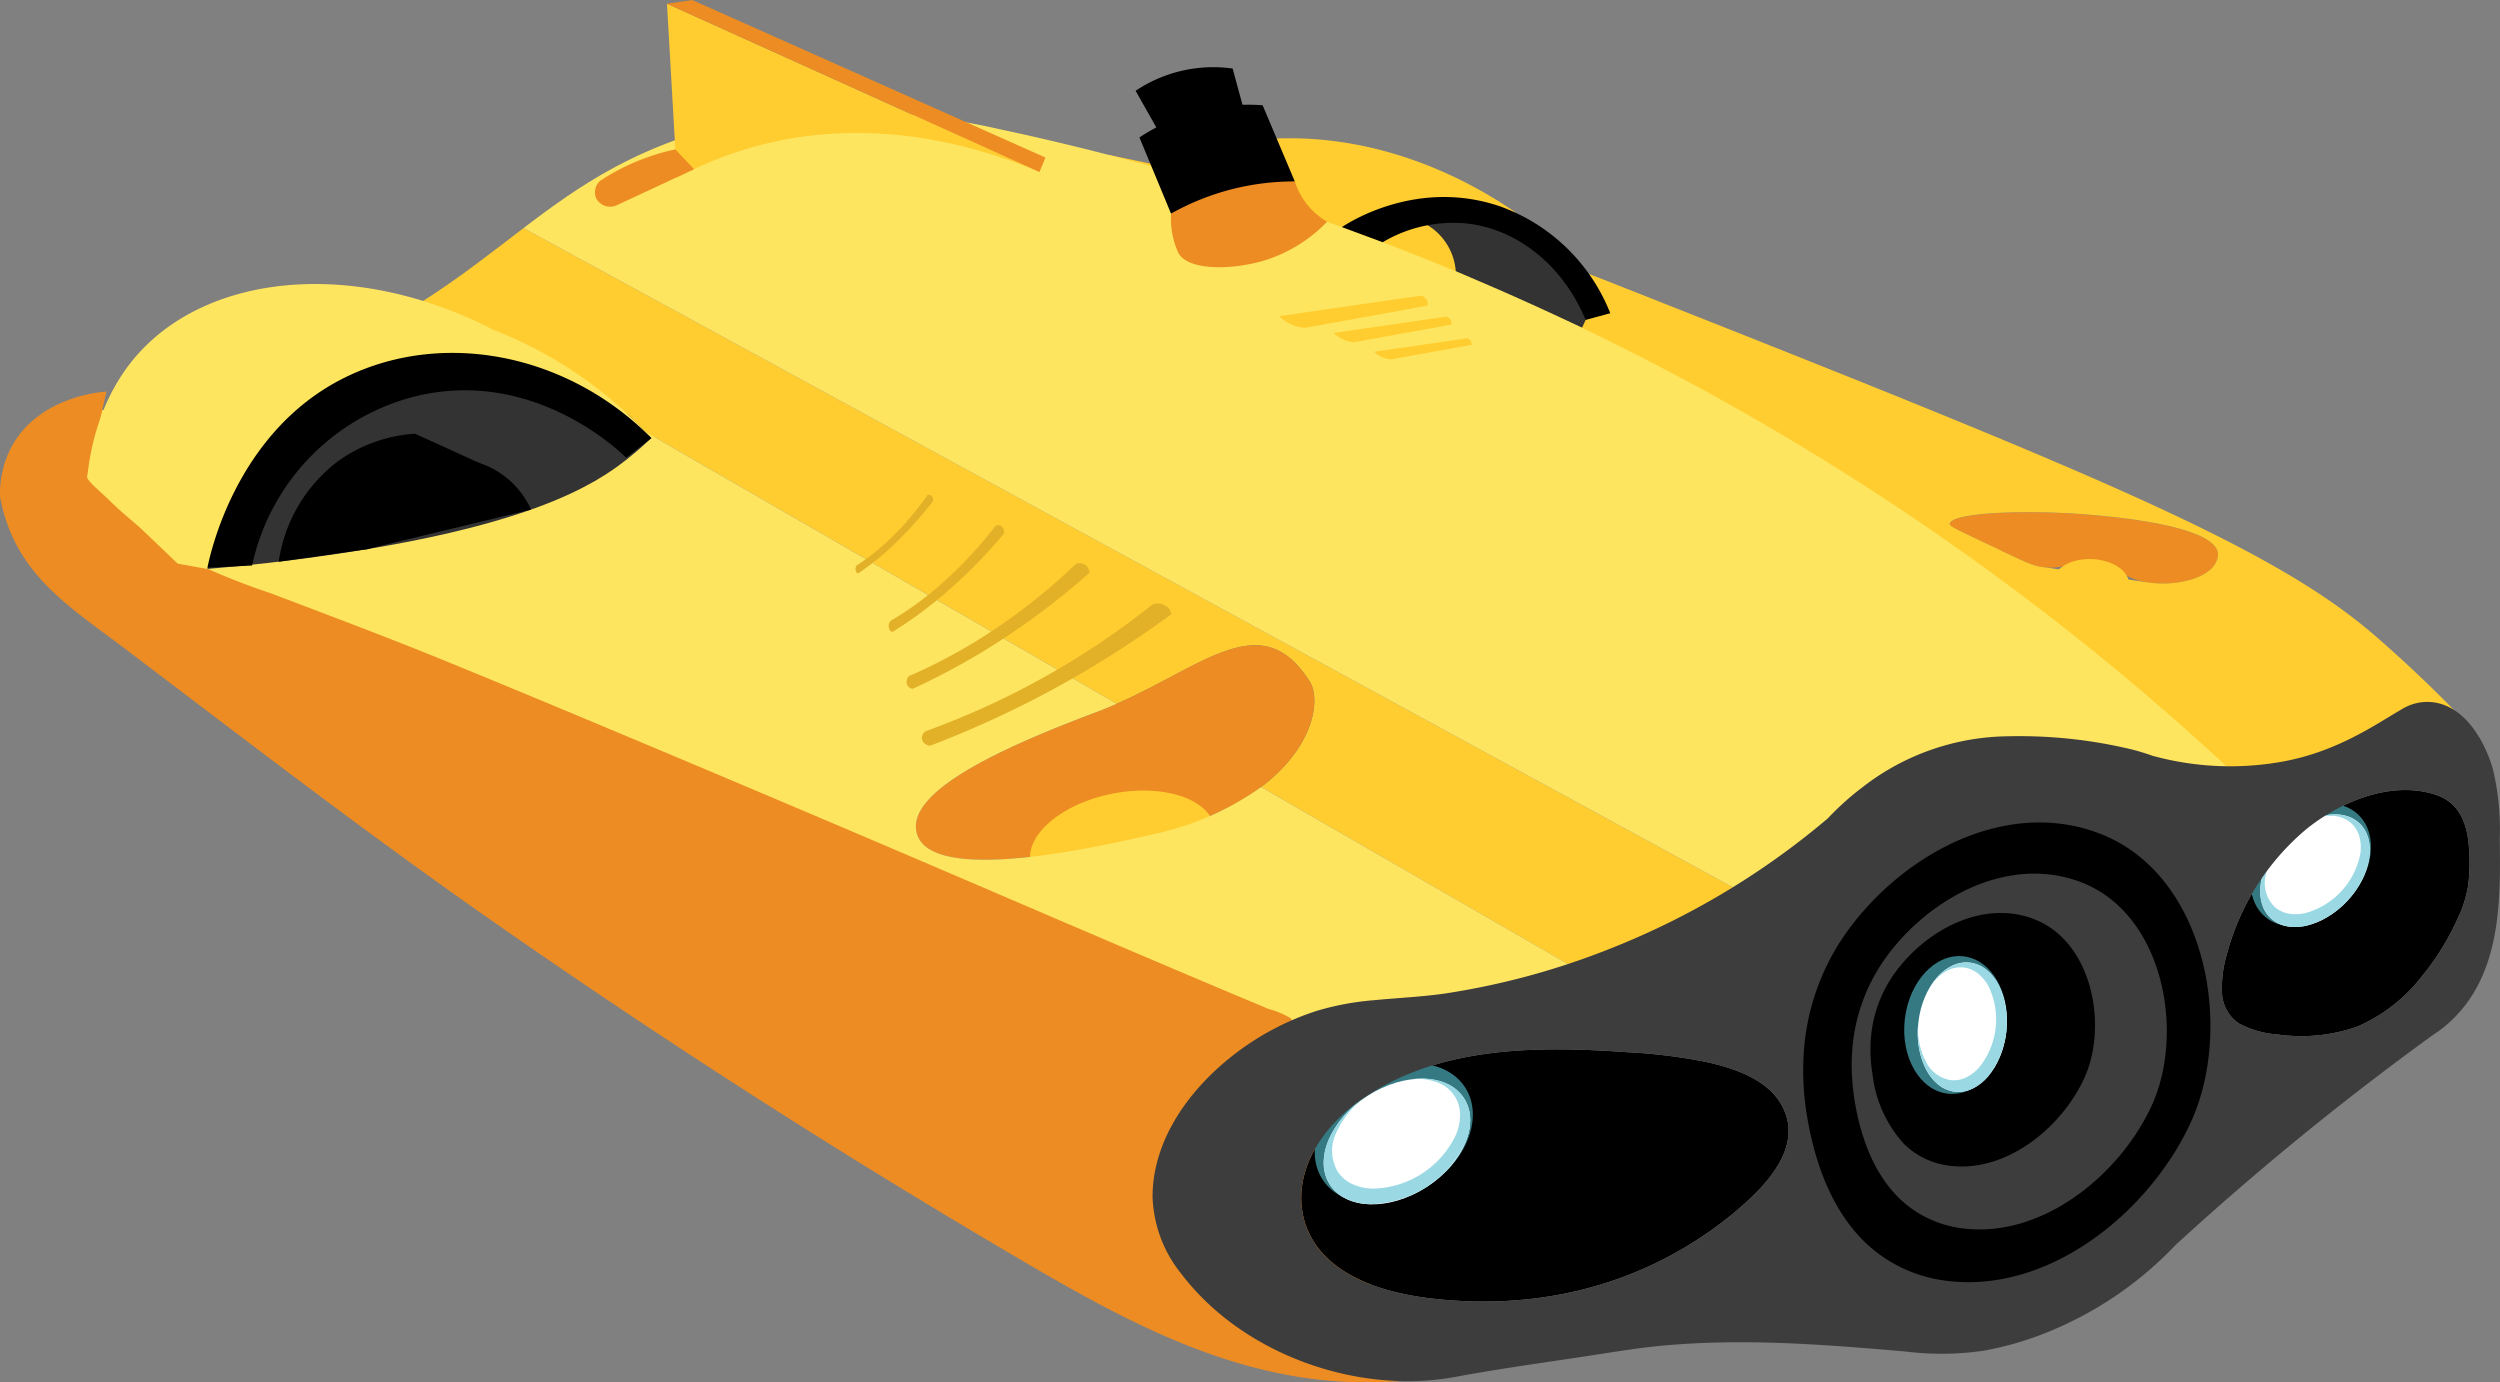 <svg xmlns="http://www.w3.org/2000/svg" width="291.182" height="161.005" viewBox="0 0 291.182 161.005">
  <rect x="0" y="0" width="291.182" height="161.005" fill="#808080" stroke="none"/>
  <g id="Group_28192" data-name="Group 28192" transform="translate(0 0)">
    <g id="Group_28121" data-name="Group 28121" transform="translate(0 0)">
      <g id="Layer_1" data-name="Layer 1">
        <path id="Path_47663" data-name="Path 47663" d="M169.134,47.36l142.314,77.577-18.81,9.211-37.591-21.687h0c6.176-4.65,6.984-10.21,5.66-12.3-5.526-8.734-12.229-1.9-22.473,2.6L184.056,71.51l-.09-.05L157.18,56.01c4.538-2.872,8.257-5.84,11.954-8.65Z" transform="translate(-108.159 -20.792)" fill="#ffcd2f"/>
        <path id="Path_47664" data-name="Path 47664" d="M70.9,208.086c.693,4.062,2.143,8.261,5.116,11.235a12.932,12.932,0,0,0,7.505,3.638c9.367,1.232,18.488-6.25,22.24-14.334,3.833-8.261,1.667-21.5-7.116-25.85a13.03,13.03,0,0,0-1.2-.521c-8.72-3.306-18.241,2.166-23.18,9.315a21.255,21.255,0,0,0-3.707,11.2,25.348,25.348,0,0,0,.344,5.311Z" transform="translate(145.087 -79.581)" fill="#3d3d3d"/>
        <path id="Path_47665" data-name="Path 47665" d="M6.84,187.529a4.489,4.489,0,0,0,2.014,3.725,11.525,11.525,0,0,0,4.521,1.262,19.669,19.669,0,0,0,9.228-.926,19.085,19.085,0,0,0,7.551-5.9,29.818,29.818,0,0,0,4.2-6.833,13.658,13.658,0,0,0,1.161-3.742,21.852,21.852,0,0,0,.073-4.572c-.2-2.569-1.094-4.993-3.719-5.907-5.2-1.806-11.276.746-15.292,4.028A28.669,28.669,0,0,0,7.4,183.193a13.433,13.433,0,0,0-.555,4.342Z" transform="translate(251.962 -72.019)"/>
        <path id="Path_47666" data-name="Path 47666" d="M65,110.831c3.276,1.543,3.826,1.79,4.836,1.924,2.625.353,3.136-.729,5.705-.595,3.2.168,3.214,1.89,6.631,2.4,3.226.482,7.265-.454,8.005-2.6a1.726,1.726,0,0,0,.118-.8c-.393-3.242-12.347-4.263-14.843-4.477-7.467-.634-16.257-.281-16.392,1.066-.022.224.213.376,5.941,3.074Z" transform="translate(168.036 -46.707)" fill="#ed8c22"/>
        <ellipse id="Ellipse_1668" data-name="Ellipse 1668" cx="4.465" cy="2.855" rx="4.465" ry="2.855" transform="translate(247.894 70.975) rotate(-178.03)" fill="#ffcd2f"/>
        <path id="Path_47667" data-name="Path 47667" d="M9.6,32.146c23.651,4.931,43.6,8.97,57.438,14.434,56.765,22.4,77.953,31.039,90.109,41.579A154.2,154.2,0,0,1,169.1,99.715a53.4,53.4,0,0,0-25.771,6.176c-6.025,3.192-15.4-1.481-23.914-1.027-7.45.4-14.243,6.305-17.587,3.871Q53.473,73.571,5.12,38.4L9.6,32.14ZM113.545,78.224c3.276,1.543,3.826,1.789,4.836,1.924,2.625.353,8.919,1.3,12.336,1.8,3.226.482,7.265-.454,8.005-2.6a1.726,1.726,0,0,0,.118-.8c-.393-3.242-12.347-4.263-14.843-4.477-7.467-.634-16.257-.28-16.392,1.066-.022.224.213.376,5.941,3.074Z" transform="translate(119.486 -14.11)" fill="#ffcd2f"/>
        <path id="Path_47668" data-name="Path 47668" d="M206.745,57.26l-14.709-6.58a6.867,6.867,0,0,0-3.276-5.369c.841-.617,1.677-1.234,2.519-1.851l9.716,2.429,7.057,8.538-1.313,2.839Z" transform="translate(-22.479 -19.08)" fill="#333"/>
        <path id="Path_47669" data-name="Path 47669" d="M247.27,37.374c-4.2-2.9-15.825-10.064-30.809-8.431a41.416,41.416,0,0,0-11.651,3.04L227,39.057Z" transform="translate(-70.701 -12.602)" fill="#ffcd2f"/>
        <path id="Path_47670" data-name="Path 47670" d="M380.161,80.876a13.263,13.263,0,0,0,2.76-3.22A14.837,14.837,0,0,0,384.6,67.3a28.4,28.4,0,0,1-8.673,9.75l4.23,3.826Z" transform="translate(-304.309 -29.547)" fill="#ffcd2f"/>
        <path id="Path_47671" data-name="Path 47671" d="M246.815,156c1.554,4.9,15.371,2.844,27.42,0,17.592-4.157,20.251-14.737,18.3-17.816-5.941-9.385-13.233-.791-24.823,3.562C256.385,146,245.272,151.128,246.815,156Z" transform="translate(-139.997 -58.814)" fill="#ed8c22"/>
        <ellipse id="Ellipse_1669" data-name="Ellipse 1669" cx="6.12" cy="10.922" rx="6.12" ry="10.922" transform="translate(121.213 106.554) rotate(-101.13)" fill="#ffcd2f"/>
        <g id="Group_13124" data-name="Group 13124" transform="translate(4.423 12.946)">
          <path id="Path_47672" data-name="Path 47672" d="M285.3,161.333c-12.05,2.844-25.867,4.9-27.421,0-1.543-4.869,9.576-10,20.9-14.254.8-.3,1.582-.628,2.345-.959l16.812,9.7a33.609,33.609,0,0,1-12.644,5.514Z" transform="translate(-155.489 -77.097)" fill="none"/>
          <path id="Path_47673" data-name="Path 47673" d="M384.353,90.387l-.073-.067.09.05Z" transform="translate(-312.902 -52.599)" fill="none"/>
          <path id="Path_47674" data-name="Path 47674" d="M74.906,26.473c7.741-2.816,20.027-5.312,37.793-1.3a303.228,303.228,0,0,1,67.109,22.775,304.289,304.289,0,0,1,75.827,51.441l-34.5,4.336-21.541,10.552L57.28,36.7c5.172-3.932,10.311-7.562,17.626-10.221Z" transform="translate(-0.728 -23.078)" fill="#fee560"/>
          <path id="Path_47675" data-name="Path 47675" d="M195.888,75.542a89.483,89.483,0,0,0,26.837-6.294A78.691,78.691,0,0,0,235.3,62.78l26.786,15.449.073.067.017-.017,54.179,31.252c-.763.337-1.543.656-2.345.959-11.332,4.258-22.445,9.385-20.9,14.254,1.554,4.9,15.371,2.844,27.42,0a33.608,33.608,0,0,0,12.644-5.514l37.591,21.687-16.257,7.96L327.672,155.4,200.892,95.154,190.71,82.38l5.183-6.849Z" transform="translate(-190.71 -40.509)" fill="#fee560"/>
        </g>
        <path id="Path_47676" data-name="Path 47676" d="M384.32,95.9c5.284-.449,9.649-.987,12.734-1.414,24.778-3.422,32.436-8.42,36.166-11.371,1.273-1.01,2.25-1.907,2.839-2.463L433.433,78l-13.419-7.865-20.4-2.642L387.074,81.211Z" transform="translate(-360.19 -29.63)" fill="#333"/>
        <path id="Path_47677" data-name="Path 47677" d="M391.7,97a25.931,25.931,0,0,1,19.2-19.752c13.789-3.265,23.864,6.687,24.374,7.208.976-.769,1.952-1.531,2.928-2.3l-2.7-2.726s-7.551-5.155-7.826-5.268S414.422,70.91,414.2,70.91s-17.441,1.543-17.609,1.593-12.162,18.6-12.268,18.765,1.318,5.5,1.318,5.5l.174.511L391.7,97Z" transform="translate(-362.338 -31.132)"/>
        <path id="Path_47678" data-name="Path 47678" d="M392.032,196.568q-1.994.135-4.1.129c-15.6-.1-28.727-7.657-41.781-15.354q-22.585-13.312-44.384-27.9-8.28-5.537-16.442-11.259c-14.288-10.013-28.065-20.638-41.972-31.162-5.385-4.073-10.961-7.556-13.368-14.2a19.933,19.933,0,0,1-.881-3.3,11.679,11.679,0,0,1,1.358-5.817c3.164-5.823,10.406-6.367,11.034-6.406l-2.233,9.974c-.078.359,1.924,2.064,2.216,2.35.937.931,1.919,1.823,2.934,2.67a41.273,41.273,0,0,0,7.152,4.875,83.188,83.188,0,0,0,9.054,3.618c6.877,2.614,13.738,5.183,20.554,7.971s13.34,5.509,19.993,8.3q13.733,5.756,27.432,11.59c14.277,6.07,28.509,12.252,42.8,18.271l5.441,2.289a9.632,9.632,0,0,1,2.6,1.094,6.244,6.244,0,0,1,.869,2.429q1.666,5.663,3.332,11.32l6.664,22.635c.163.544,1.47,5.885,1.733,5.885Z" transform="translate(-229.1 -35.693)" fill="#ed8c22"/>
        <path id="Path_47679" data-name="Path 47679" d="M347.12,20.382c-6.12-2.6-19.5-7.141-34.242-2.659a43.608,43.608,0,0,0-7.977,3.327Q304.32,10.91,303.74.77l43.386,19.617Z" transform="translate(-226.054 -0.338)" fill="#ffcd2f"/>
        <path id="Path_47680" data-name="Path 47680" d="M302.52.432,305.465,0,346.6,18.349l-.69,1.694Z" transform="translate(-224.839)" fill="#ed8c22"/>
        <path id="Path_47681" data-name="Path 47681" d="M431.628,64.31c-15.87-8.2-32.733-6.676-41.254,2.642-1.739,1.9-5.223,6.412-6.064,14.512l10.535,10.075,3.433.617c.331-1.728,3.371-15.943,15.892-22.22,11.343-5.694,25.934-3,35.852,6.973a49.063,49.063,0,0,0-18.394-12.6Z" transform="translate(-374.148 -25.889)" fill="#fee560"/>
        <path id="Path_47682" data-name="Path 47682" d="M443.369,93.483l-7.534-3.433A17.234,17.234,0,0,0,426.8,93.3a17.876,17.876,0,0,0-6.844,11.663q5.276-.749,10.546-1.5Z" transform="translate(-387.494 -39.535)"/>
        <path id="Path_47683" data-name="Path 47683" d="M409.312,105.79a10.056,10.056,0,0,1,19.219-4.628" transform="translate(-366.676 -41.806)"/>
        <path id="Path_47684" data-name="Path 47684" d="M384.829,31.02c-.645.135-1.313.3-2,.51a25.7,25.7,0,0,0-6.777,3.164,1.807,1.807,0,0,0-.454,2,1.843,1.843,0,0,0,2.39.841l9.026-4.207-2.182-2.306Z" transform="translate(-306.172 -13.619)" fill="#ed8c22"/>
        <path id="Path_47685" data-name="Path 47685" d="M258.463,37.356a8.568,8.568,0,0,0,1.212,2.384,8.442,8.442,0,0,0,2.547,2.311,17.2,17.2,0,0,1-7.068,4.437c-3.753,1.189-9.032,1.335-10.232-.769A9.045,9.045,0,0,1,244.315,44a9.727,9.727,0,0,1-.269-2.889,16.16,16.16,0,0,1,14.423-3.747Z" transform="translate(-107.653 -16.224)" fill="#ed8c22"/>
        <path id="Path_47686" data-name="Path 47686" d="M268.827,30.677a29.243,29.243,0,0,0-14.417,3.747q-1.834-4.434-3.68-8.869a22.732,22.732,0,0,1,14.35-3.747Q266.956,26.242,268.827,30.677Z" transform="translate(-118.018 -9.545)"/>
        <path id="Path_47687" data-name="Path 47687" d="M273.824,19.37q-.715-2.634-1.431-5.262a16.261,16.261,0,0,0-11.3,2.592q1.506,2.667,3.018,5.329Q268.963,20.7,273.824,19.37Z" transform="translate(-128.826 -6.125)"/>
        <path id="Path_47688" data-name="Path 47688" d="M216.488,54.445a21.7,21.7,0,0,0-12.846-12.454c-9.57-3.259-17.5,1.812-18.411,2.418l4.751,1.761a16.137,16.137,0,0,1,9.682-2.193c6.064.634,11.377,5,13.951,11.247.954-.258,1.913-.522,2.867-.78Z" transform="translate(-28.934 -17.96)"/>
        <path id="Path_47689" data-name="Path 47689" d="M60.991,197.991a27.566,27.566,0,0,1,4.8-14.514c6.4-9.258,18.732-16.348,30.034-12.062.528.2,1.044.426,1.555.675,11.381,5.631,14.185,22.785,9.218,33.485-4.859,10.473-16.677,20.168-28.813,18.567a16.738,16.738,0,0,1-9.724-4.711c-3.849-3.849-5.733-9.292-6.63-14.554A32.544,32.544,0,0,1,60.991,197.991Zm6.17,5.035c.687,4.024,2.123,8.185,5.069,11.131a12.813,12.813,0,0,0,7.436,3.6c9.281,1.22,18.318-6.193,22.036-14.2,3.8-8.185,1.652-21.3-7.05-25.612-.386-.193-.783-.363-1.186-.517-8.639-3.275-18.074,2.146-22.967,9.23a21.059,21.059,0,0,0-3.673,11.1,25.117,25.117,0,0,0,.341,5.262Z" transform="translate(148.872 -74.694)"/>
        <path id="Path_47690" data-name="Path 47690" d="M84.606,204.739a17.916,17.916,0,0,0,.241,3.753,14.531,14.531,0,0,0,3.613,7.932,9.13,9.13,0,0,0,5.3,2.569c6.614.87,13.048-4.409,15.7-10.12,2.71-5.828,1.178-15.174-5.021-18.248-.275-.135-.561-.258-.847-.37-6.154-2.334-12.874,1.531-16.364,6.575A15.018,15.018,0,0,0,84.606,204.739Z" transform="translate(133.268 -83.221)"/>
        <path id="Path_47691" data-name="Path 47691" d="M148.375,236.932c.909,4.953,5.279,7.657,9.795,8.942a34.28,34.28,0,0,0,5.683,1.066c11.786,1.273,23.208-1.414,32.806-8.5.841-.623,1.66-1.268,2.451-1.947,3.248-2.782,7.467-7.141,5.245-11.775-1.576-3.282-5.587-4.617-8.88-5.357a62.433,62.433,0,0,0-9.3-1.156c-10.625-.757-22.366-.729-31.375,5.812-3.484,2.53-6.474,6.507-6.58,10.9a9.953,9.953,0,0,0,.157,2.025Z" transform="translate(3.343 -95.651)"/>
        <g id="Group_27944" data-name="Group 27944" transform="translate(220.934 110.702)">
          <ellipse id="Ellipse_1697" data-name="Ellipse 1697" cx="5.958" cy="8.05" rx="5.958" ry="8.05" transform="translate(11.836 17.364) rotate(-173.39)" fill="#357983"/>
          <ellipse id="Ellipse_1694" data-name="Ellipse 1694" cx="5.15" cy="7.567" rx="5.15" ry="7.567" transform="translate(11.868 17.043) rotate(-173.39)" fill="#fff"/>
          <path id="Subtraction_45" data-name="Subtraction 45" d="M107.195,214.888a3.729,3.729,0,0,0,2.059-.359,5.523,5.523,0,0,0,1.812-1.425,10.25,10.25,0,0,0,1.234-10.63,5.546,5.546,0,0,0-1.442-1.8,3.746,3.746,0,0,0-1.924-.819,3.907,3.907,0,0,0-2.5.6,6.539,6.539,0,0,0-2.064,2.12,5.485,5.485,0,0,1,1.756-1.689,3.34,3.34,0,0,1,2.092-.466,3.282,3.282,0,0,1,1.683.718,4.9,4.9,0,0,1,1.262,1.571,8.9,8.9,0,0,1-1.077,9.273,4.817,4.817,0,0,1-1.588,1.24,3.328,3.328,0,0,1-1.8.314,3.911,3.911,0,0,1-2.917-2.233,8.215,8.215,0,0,1-.819-4.69v.073a.285.285,0,0,0-.017.1,9.583,9.583,0,0,0,.881,5.486,5.547,5.547,0,0,0,1.442,1.8,3.746,3.746,0,0,0,1.924.819Z" transform="translate(-100.438 -198.435)" fill="#9ad9e4"/>
        </g>
        <g id="Group_27944-2" data-name="Group 27944" transform="translate(150.066 120.509)">
          <ellipse id="Ellipse_1697-2" data-name="Ellipse 1697" cx="7.315" cy="9.884" rx="7.315" ry="9.884" transform="matrix(-0.541, -0.841, 0.841, -0.541, 7.919, 23.002)" fill="#357983"/>
          <ellipse id="Ellipse_1694-2" data-name="Ellipse 1694" cx="6.328" cy="9.29" rx="6.328" ry="9.29" transform="matrix(-0.541, -0.841, 0.841, -0.541, 8.252, 22.795)" fill="#fff"/>
          <path id="Subtraction_45-2" data-name="Subtraction 45" d="M215.028,236.268a4.629,4.629,0,0,0,1.947,1.677,6.8,6.8,0,0,0,2.76.611,12.568,12.568,0,0,0,11.051-7.113,6.83,6.83,0,0,0,.589-2.771,4.635,4.635,0,0,0-.718-2.468,4.812,4.812,0,0,0-2.513-1.907,8.009,8.009,0,0,0-3.624-.3,6.7,6.7,0,0,1,2.973.353,4.141,4.141,0,0,1,2.07,1.621,4.019,4.019,0,0,1,.628,2.154,5.956,5.956,0,0,1-.51,2.418,10.947,10.947,0,0,1-9.643,6.2,5.957,5.957,0,0,1-2.412-.539,4.037,4.037,0,0,1-1.7-1.47,4.806,4.806,0,0,1-.151-4.5,10.15,10.15,0,0,1,3.809-4.432l-.073.051-.1.062a11.786,11.786,0,0,0-4.521,5.116,6.732,6.732,0,0,0-.583,2.771,4.6,4.6,0,0,0,.718,2.463Z" transform="translate(-210.201 -218.811)" fill="#9ad9e4"/>
        </g>
        <g id="Group_27944-3" data-name="Group 27944" transform="translate(259.31 90.793)">
          <ellipse id="Ellipse_1697-3" data-name="Ellipse 1697" cx="5.958" cy="8.05" rx="5.958" ry="8.05" transform="translate(8.731 19.906) rotate(-137.12)" fill="#357983"/>
          <ellipse id="Ellipse_1694-3" data-name="Ellipse 1694" cx="5.15" cy="7.568" rx="5.15" ry="7.568" transform="translate(8.95 19.668) rotate(-137.12)" fill="#fff"/>
          <path id="Subtraction_45-3" data-name="Subtraction 45" d="M28.745,181.2a3.755,3.755,0,0,0,1.874.931,5.607,5.607,0,0,0,2.306-.073,10.245,10.245,0,0,0,7.281-7.842,5.577,5.577,0,0,0-.1-2.3,3.792,3.792,0,0,0-1.066-1.8,3.928,3.928,0,0,0-2.367-1,6.489,6.489,0,0,0-2.917.494,5.54,5.54,0,0,1,2.418-.325,3.387,3.387,0,0,1,1.963.864,3.282,3.282,0,0,1,.931,1.576,4.874,4.874,0,0,1,.09,2.014,8.922,8.922,0,0,1-6.356,6.844,4.875,4.875,0,0,1-2.014.062,3.308,3.308,0,0,1-1.638-.813,3.9,3.9,0,0,1-1.027-3.523,8.256,8.256,0,0,1,2.109-4.263l-.05.056-.062.067a9.561,9.561,0,0,0-2.536,4.948,5.577,5.577,0,0,0,.1,2.3,3.748,3.748,0,0,0,1.066,1.8Z" transform="translate(-23.565 -165.036)" fill="#9ad9e4"/>
        </g>
        <path id="Path_47692" data-name="Path 47692" d="M6.52,189.933a31.617,31.617,0,0,1,13.065-8.2,32.206,32.206,0,0,1,6.687-1.251c2.777-.275,5.593-.387,8.314-.785a87.214,87.214,0,0,0,18.86-5.082,90.719,90.719,0,0,0,25.687-15.3,32.733,32.733,0,0,1,4.118-3.691c.011-.011.022-.017.028-.022a28.082,28.082,0,0,1,16.9-5.862A55.985,55.985,0,0,1,114.7,151.31c.8.213,1.554.449,2.266.7a34.189,34.189,0,0,0,15.275.656c6.317-1.178,10.771-4.348,13.536-5.941a6.646,6.646,0,0,1,.942-.51,5.575,5.575,0,0,1,2.227-.477c4.129,0,6.648,4.342,7.663,7.809a30.139,30.139,0,0,1,.8,8.095c.123,7.725.118,16.465-6.384,21.872a12.945,12.945,0,0,1-1.341.976c-4.336,3.141-8.774,6.507-13.3,10.142-6.036,4.847-11.607,9.66-16.728,14.355a42.516,42.516,0,0,1-14.417,9.952,37.5,37.5,0,0,1-7.955,2.367,33.682,33.682,0,0,1-9.015.1c-9.256-.8-18.338-1.531-27.634-.757-3.394.275-6.782.869-10.142,1.374-4.914.74-9.856,1.43-14.742,2.334-11.427,2.109-24.8-2.631-31.936-12.05A14.994,14.994,0,0,1,.5,203.352c0-5.1,2.581-9.8,6.03-13.418Zm118.539-10.44a4.489,4.489,0,0,0,2.014,3.725,11.525,11.525,0,0,0,4.521,1.262,19.668,19.668,0,0,0,9.228-.926,19.085,19.085,0,0,0,7.551-5.9,29.819,29.819,0,0,0,4.2-6.833,13.659,13.659,0,0,0,1.161-3.742,21.853,21.853,0,0,0,.073-4.572c-.2-2.569-1.094-4.993-3.719-5.907-5.2-1.806-11.276.746-15.292,4.028a28.669,28.669,0,0,0-9.183,14.524,13.433,13.433,0,0,0-.555,4.342ZM76.748,194.113c.886,5.2,2.749,10.58,6.552,14.383a16.542,16.542,0,0,0,9.609,4.656c11.994,1.582,23.667-8,28.475-18.349,4.909-10.574,2.137-27.527-9.11-33.092-.5-.247-1.015-.471-1.537-.668-11.163-4.23-23.353,2.771-29.681,11.921a27.194,27.194,0,0,0-4.746,14.344,32.164,32.164,0,0,0,.438,6.8ZM17.975,205.265c.909,4.953,5.279,7.657,9.795,8.942a34.282,34.282,0,0,0,5.683,1.066c11.786,1.273,23.207-1.414,32.806-8.5.841-.623,1.66-1.268,2.451-1.947,3.248-2.782,7.467-7.141,5.245-11.775-1.576-3.282-5.587-4.617-8.88-5.357a62.441,62.441,0,0,0-9.3-1.156c-10.625-.757-22.366-.729-31.375,5.812-3.484,2.53-6.474,6.507-6.58,10.9a9.954,9.954,0,0,0,.157,2.025Z" transform="translate(133.743 -63.984)" fill="#3d3d3d"/>
        <path id="Path_47694" data-name="Path 47694" d="M239.637,61.38a1.1,1.1,0,0,1,.713.583,1,1,0,0,1,.062.583q-7.127,1.3-14.26,2.586a4.713,4.713,0,0,1-3.035-1.363Z" transform="translate(-74.13 -26.948)" fill="#ffcd2f"/>
        <path id="Path_47695" data-name="Path 47695" d="M231.287,65.75a.857.857,0,0,1,.561.46.8.8,0,0,1,.05.46l-11.32,2.053a3.767,3.767,0,0,1-1.027-.208,3.9,3.9,0,0,1-1.386-.87q6.555-.951,13.116-1.9Z" transform="translate(-62.835 -28.866)" fill="#ffcd2f"/>
        <path id="Path_47696" data-name="Path 47696" d="M224.865,70.24a.719.719,0,0,1,.466.381.607.607,0,0,1,.039.381q-4.67.85-9.34,1.694a2.949,2.949,0,0,1-.847-.174,3.056,3.056,0,0,1-1.139-.718Z" transform="translate(-53.995 -30.837)" fill="#ffcd2f"/>
        <path id="Path_47697" data-name="Path 47697" d="M305.434,126.584a119.2,119.2,0,0,1-15.146,9.469,119.984,119.984,0,0,1-12.9,5.823.987.987,0,0,1-.982-.841.946.946,0,0,1,.421-.841,93.363,93.363,0,0,0,26.45-14.77,1.771,1.771,0,0,1,1.885.46,1.356,1.356,0,0,1,.281.7Z" transform="translate(-169.03 -55.026)" fill="#e2b128"/>
        <path id="Path_47699" data-name="Path 47699" d="M314.663,118.057a86.908,86.908,0,0,1-11.113,8.37,80.684,80.684,0,0,1-9.469,5.144.786.786,0,0,1-.718-.746.912.912,0,0,1,.309-.746,63.241,63.241,0,0,0,9.312-5.021,69.5,69.5,0,0,0,10.092-8.028,1.153,1.153,0,0,1,1.38.4,1.341,1.341,0,0,1,.208.617Z" transform="translate(-187.768 -51.346)" fill="#e2b128"/>
        <path id="Path_47701" data-name="Path 47701" d="M324.514,109.975a60.021,60.021,0,0,1-7.023,7.113,49.108,49.108,0,0,1-5.986,4.376c-.247-.011-.437-.3-.454-.634a.914.914,0,0,1,.2-.634,37.882,37.882,0,0,0,5.885-4.269,49.4,49.4,0,0,0,6.378-6.827.638.638,0,0,1,.875.348A1.416,1.416,0,0,1,324.514,109.975Z" transform="translate(-207.543 -47.869)" fill="#e2b128"/>
        <path id="Path_47703" data-name="Path 47703" d="M334.85,103.423a42.3,42.3,0,0,1-4.718,5.239,32.725,32.725,0,0,1-4.022,3.22c-.163-.011-.292-.219-.308-.466a.727.727,0,0,1,.129-.466,25.887,25.887,0,0,0,3.955-3.147,34.5,34.5,0,0,0,4.286-5.032.416.416,0,0,1,.589.252,1.36,1.36,0,0,1,.09.387Z" transform="translate(-226.153 -45.098)" fill="#e2b128"/>
      </g>
    </g>
  </g>
</svg>
